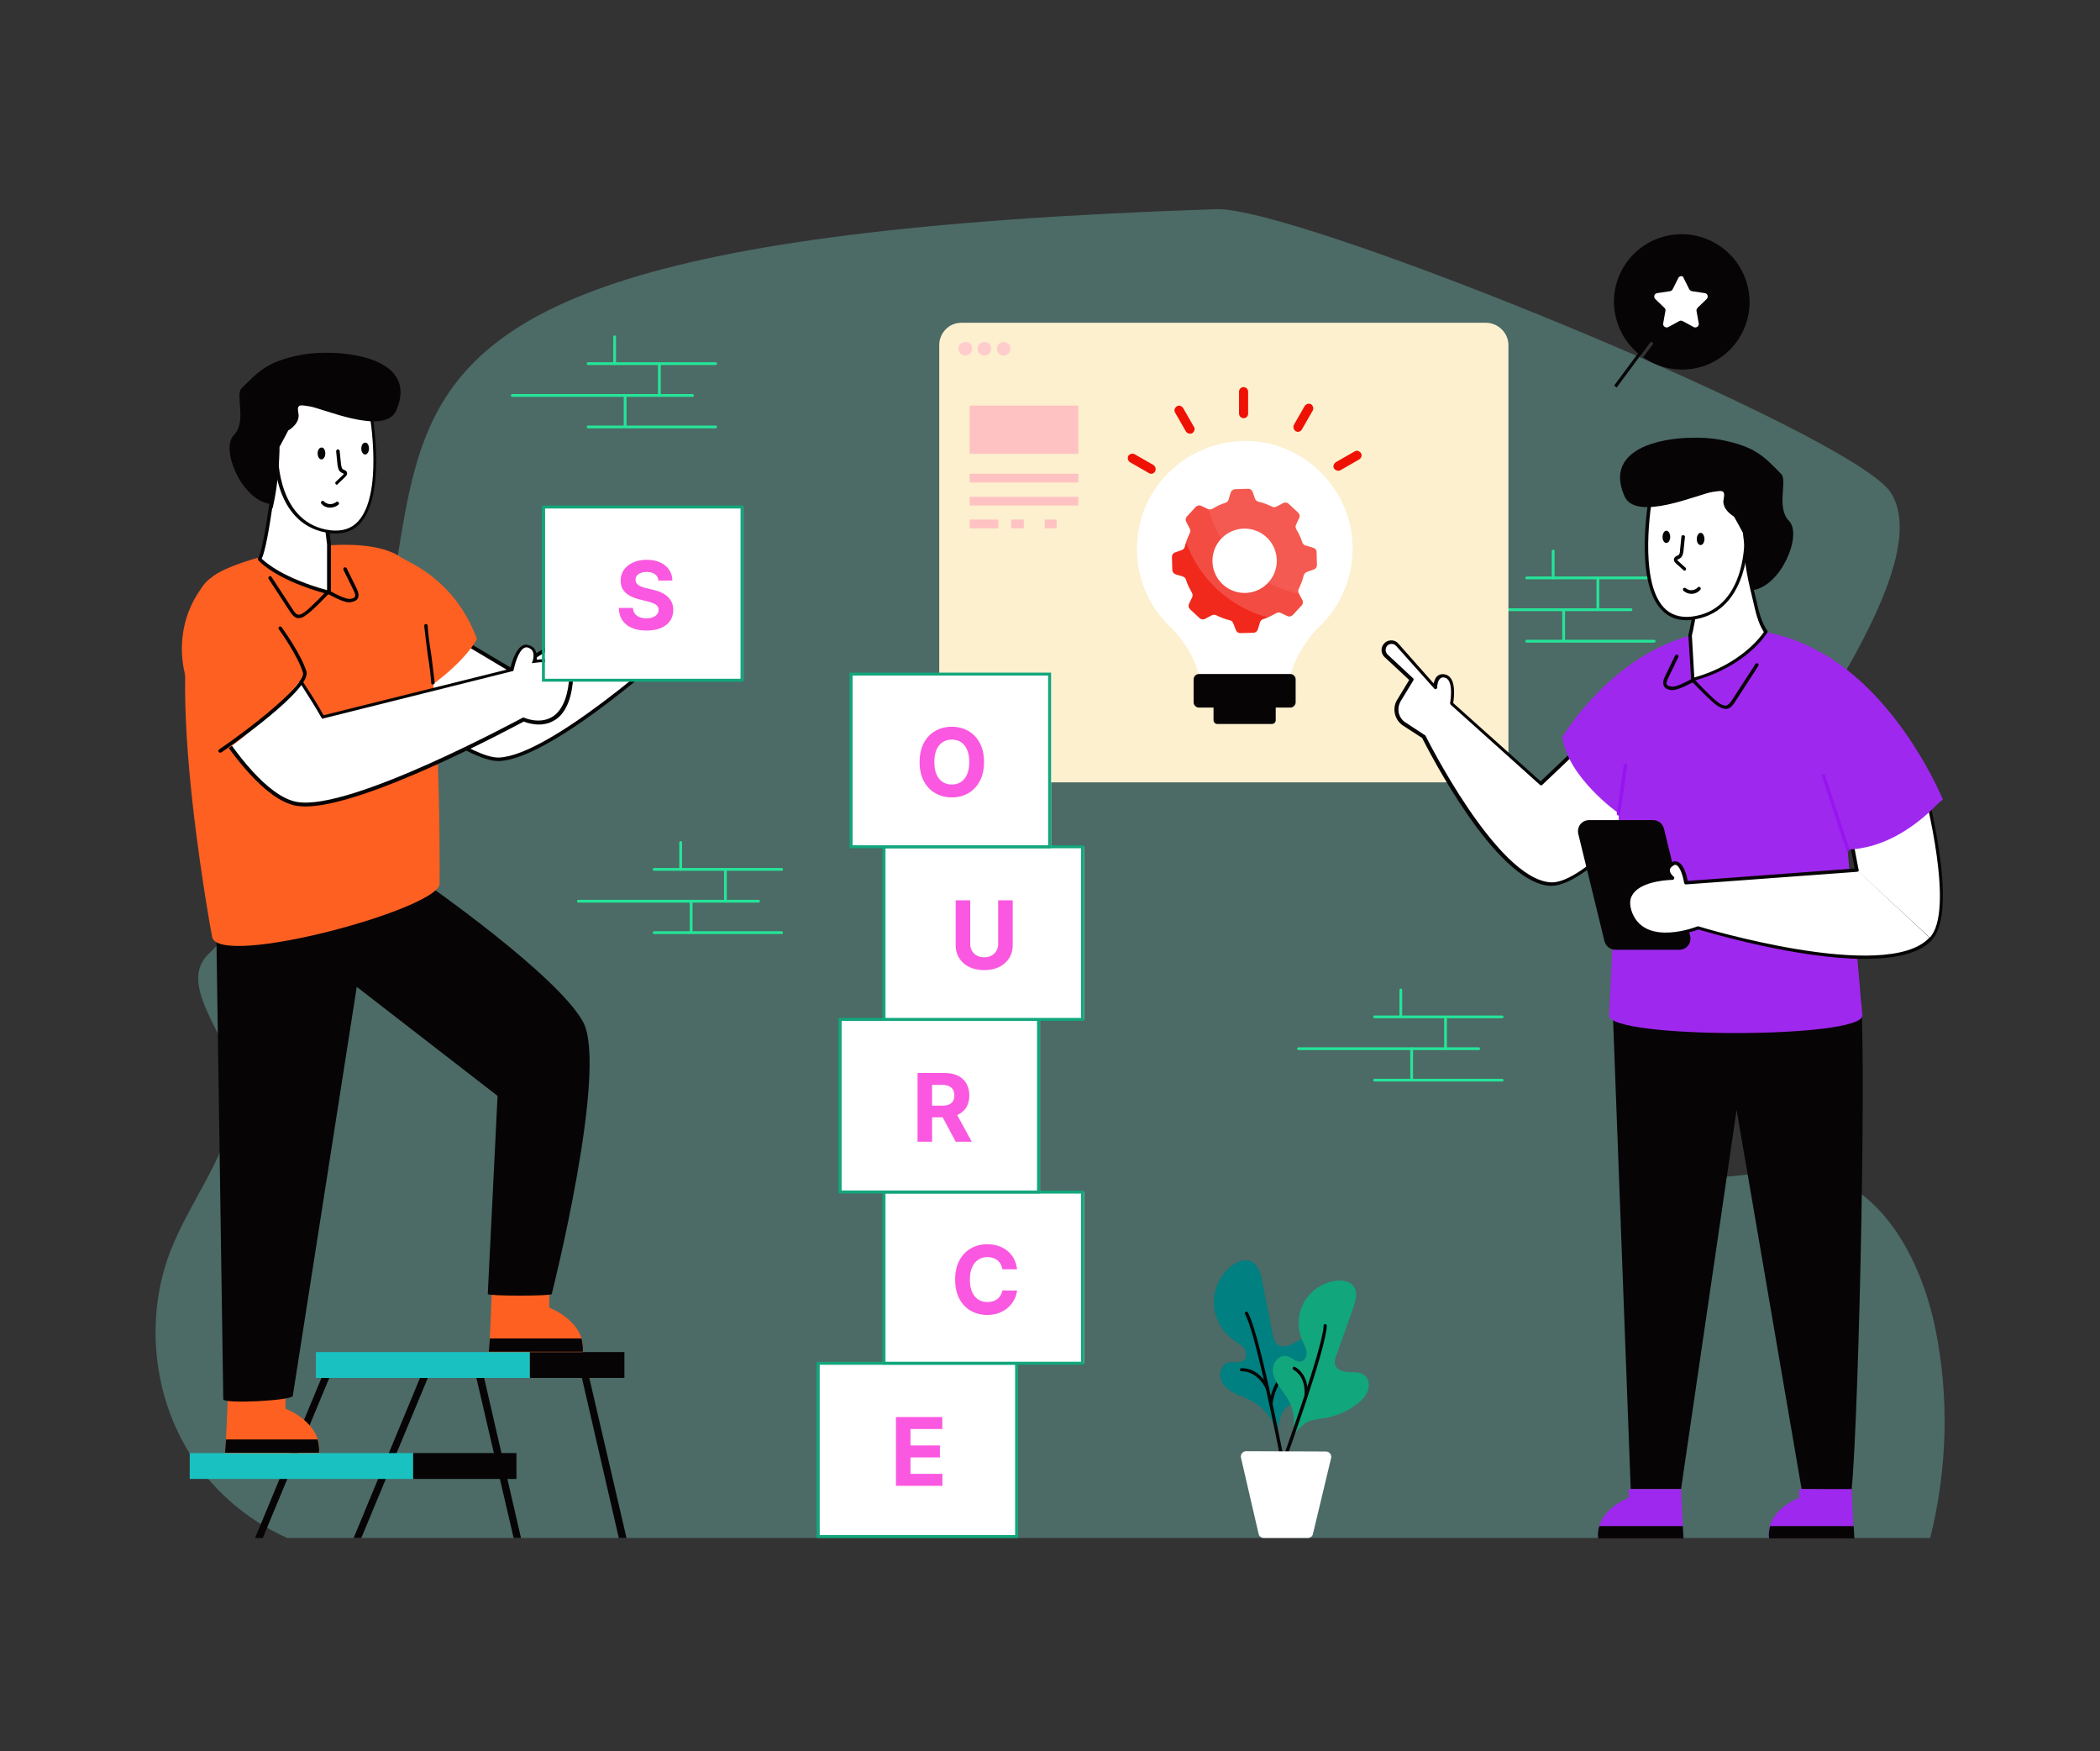 <svg width="601" height="501" fill="none" xmlns="http://www.w3.org/2000/svg"><rect width="100%" height="100%" fill="#333333" stroke="none"/><path opacity=".3" d="M82.2 440.05h470.2c4.9-19.5 5.5-40.1 1.5-59.8-4-19.7-15.2-40.9-34.5-44.6-8.6-1.7-17.4.5-26.2 1.1-8.8.6-18.5-.7-24.3-7.5-9.2-11-2.5-27.8 4.6-40.4l42.3-75.6c9.8-17.5 36-55.2 25.4-72.2-10.5-16.9-169.5-82-193.1-81.2-340.3 11.2-167.2 92.1-288.6 213.3-9.7 9.7 9.2 26.3 8.1 40-1.4 16.4-13 29.7-18.9 45-7 18.3-5.1 39.8 4.9 56.6 6.6 11.2 16.9 20.1 28.6 25.3Z" fill="#86E9DC"/><path d="M473.4 165.75h-36.5c-.2 0-.4-.2-.4-.4s.2-.4.4-.4h36.5c.2 0 .4.2.4.4s-.2.4-.4.4Zm0 18.1h-36.5c-.2 0-.4-.2-.4-.4s.2-.4.4-.4h36.5c.2 0 .4.2.4.4s-.2.4-.4.4Zm-6.6-9h-51.6c-.2 0-.4-.2-.4-.4s.2-.4.4-.4h51.6c.2 0 .4.2.4.4s-.2.4-.4.4Z" fill="#25E498"/><path d="M444.5 165.75c-.2 0-.4-.2-.4-.4v-7.7c0-.2.2-.4.4-.4s.4.2.4.4v7.7c-.1.3-.2.4-.4.4Zm12.8 9.1c-.2 0-.4-.2-.4-.4v-9c0-.2.2-.4.4-.4s.4.2.4.4v9c-.1.2-.2.4-.4.4Zm-9.8 8.7c-.2 0-.4-.2-.4-.4v-8.7c0-.2.2-.4.4-.4s.4.2.4.4v8.7c0 .2-.2.4-.4.4Z" fill="#25E498"/><path d="M431.7 98.75v118.8c0 .4-.1.8-.1 1.2-.6 2.9-3.2 5.1-6.2 5.1H275.1c-3.5 0-6.3-2.8-6.3-6.4V98.75c0-3.5 2.8-6.4 6.3-6.4h150.3c3.5.1 6.3 3 6.3 6.4Z" fill="#FCF0CF"/><path d="M278.2 99.75c0 1.1-.9 2-1.9 2-1.1 0-2-.9-2-2s.9-1.9 2-1.9c1.1-.1 1.9.8 1.9 1.9Zm11 0c0 1.1-.9 2-2 2s-1.9-.9-1.9-2 .9-1.9 1.9-1.9c1 0 2 .8 2 1.9Zm-5.5 0c0 1.1-.9 2-2 2s-1.9-.9-1.9-2 .9-1.9 1.9-1.9c1.1-.1 2 .8 2 1.9Z" fill="#FCC"/><path d="M195.5 182.45s-36.9 34.1-52.6 34.7c-8 .3-28.2-15.3-28.2-15.3l13.4-21 18.3 10.9 40.3-24.4 8.8 15.1Z" fill="#fff"/><path d="M142.6 217.75c-8.3 0-27.4-14.8-28.2-15.5l-.4-.3 13.9-21.8 18.5 11 40.5-24.5 9.2 15.9-.3.3c-1.5 1.4-37.2 34.2-52.9 34.9h-.3Zm-27.2-16c2.7 2.1 19.9 15 27.2 15h.2c14.6-.6 48.5-31.1 52-34.3l-8.3-14.3-40.1 24.3-18.1-10.8-12.9 20.1ZM75.2 440.05l19.2-46.2-1.9-.8-19.5 47h2.2Zm73.9 0-10.8-46.9-2.1.5 10.8 46.4h2.1Zm30.2 0-10.9-46.9-2 .5 10.7 46.4h2.2Zm-75.9 0 19.2-46.2-1.9-.8-19.5 47h2.2Z" fill="#060405"/><path d="M151.6 386.85h27.1v7.4h-27.1v-7.4Z" fill="#060405"/><path d="M90.4 386.85h61.2v7.4H90.4v-7.4Z" fill="#1AC1C1"/><path d="M118.2 415.75h29.6v7.4h-29.6v-7.4Z" fill="#060405"/><path d="M54.3 415.75h63.9v7.4H54.3v-7.4Z" fill="#1AC1C1"/><path d="M139.9 386.85h26.9c.9-8.8-9.6-12.7-9.6-12.7v-6h-16.4s-.7 18.7-.9 18.7Z" fill="#FE6021"/><path d="M166.4 382.95c.3 1.2.5 2.4.4 3.8h-26.9s.1-1.6.3-3.8h26.2Z" fill="#060405"/><path d="M64.4 415.75h26.9c.9-8.8-9.6-12.7-9.6-12.7v-6H65.3s-.7 18.7-.9 18.7Z" fill="#FE6021"/><path d="M90.9 411.85c.3 1.2.5 2.4.4 3.8H64.4s.1-1.6.3-3.8h26.2Zm76-119.4c-7.3-13.5-45.9-40.3-45.9-40.3l-2.8-4.9-56.3 18.6 2 134.5c0 1.4 19.9.4 19.9-1l18.3-117 40.3 31.2-2.8 56.7c0 .6 18.3.6 18.3 0 0 .1 16.2-64.2 9-77.8Z" fill="#060405"/><path d="M115 159.65c3.4 1.8 15.5 7 21.5 23.2-3.2 6-14.6 16.1-24 19l-7.7-27.1 10.2-15.1Z" fill="#FE6021"/><path d="M116.1 160.55c-10.9-10.4-49.2-1-55.4 4.6-17.4 10.2 0 102.9 0 102.9 1.8 9.2 66.2-8.3 65.1-15.4 0 .1 1-81.8-9.7-92.1Z" fill="#FE6021"/><path d="M123.9 195.85c-.3 0-.5-.2-.5-.5-.1-1.9-.5-5.1-1-8.1-.4-3.1-.8-6.3-1-8.2 0-.3.2-.5.5-.5s.5.2.5.5c.1 1.9.5 5.1 1 8.1.4 3.1.8 6.3 1 8.2 0 .3-.2.5-.5.5Z" fill="#060405"/><path d="M74.3 159.95s4.8 5.6 19.8 9.6v-13.7s-.7-5.1-1.1-10.6c-.5-5.3-12.5-16.7-13.3-17.4-.8-.7-3.3 28.9-5.4 32.1Z" fill="#fff"/><path d="M94.1 170.05H94c-15-4-19.9-9.5-20.1-9.8-.1-.2-.2-.4 0-.6 1.7-2.5 4.4-23.9 5.3-31.9 0-.2.2-.4.3-.4.2-.1.3 0 .5.1h.1c.1.1 13 12 13.5 17.7.5 5.4 1.1 10.5 1.1 10.6v13.8c0 .2-.1.3-.2.4-.2 0-.3.1-.4.1Zm-19.2-10.2c1.1 1.1 6.3 5.6 18.7 9v-13.1s-.7-5.1-1.1-10.5c-.4-4.4-9.7-13.8-12.5-16.4-.5 5-3.1 26.9-5.1 31Z" fill="#060405"/><path d="M79.1 130.25s-.4 20.2 15.6 21.9c18.4 1.9 11.3-35.2 11.3-35.2l-12-9.4-14.1 3.1-6.4 9.5 5.6 10.1Z" fill="#fff"/><path d="M96 152.65c-.5 0-.9 0-1.4-.1-15.6-1.7-16.1-20.4-16.1-22.2l-5.6-9.9c-.1-.2-.1-.4 0-.5l6.4-9.5c.1-.1.2-.2.3-.2l14.1-3.1c.1 0 .3 0 .4.1l12 9.4c.1.1.2.2.2.3.2 1 4.5 24.4-3.3 32.9-1.7 1.8-4.1 2.8-7 2.8Zm-22-32.4 5.5 9.8c0 .1.1.2.1.3 0 .2-.2 19.7 15.2 21.4 3.2.3 5.8-.5 7.7-2.6 7.1-7.7 3.5-29.6 3.1-31.8l-11.7-9.1-13.7 3-6.2 9Z" fill="#060405"/><path d="M66.9 124.55c-3.9 3.9 2.3 18.5 10.3 19.6l.8 1.3c2-8.2 2-17.6 2-17.6s2.5-4.6 2.5-4.7c.1 0 3.5-2 2.9-4.9-.6-2.9.8-2.3 3.1-2 3.7.5 21.6 8.6 24.9 1.2 7-16.1-17.7-17.8-27.3-15.9-9.6 1.9-12 4.6-17 9.6-1.8 1.8 1.6 9.6-2.2 13.4Zm38.7 3.8c0 .9-.5 1.7-1.1 1.7-.6 0-1.1-.8-1.1-1.7 0-1 .5-1.7 1.1-1.7.6-.1 1.1.7 1.1 1.7Z" fill="#060405"/><path d="M93.1 129.75c0 .9-.5 1.7-1.1 1.7-.6 0-1.1-.8-1.1-1.7 0-1 .5-1.7 1.1-1.7.6-.1 1.1.7 1.1 1.7Z" fill="#060405"/><path d="M96.1 138.55c-.2-.2-.2-.5 0-.7l2-1.9c.3-.3.3-.4.3-.4l-.8-.4c-.8-.5-.9-1.6-1-2.1l-.4-3.9c0-.3.2-.5.4-.6.3 0 .5.2.6.4l.4 3.9c.1.6.2 1.2.5 1.4.3.2 1 .3 1.2.9.2.7-.4 1.2-.6 1.4l-2 1.9c-.1.3-.4.3-.6.1Zm-1.7 6.7c-.9 0-1.8-.4-2.4-1.1-.2-.2-.2-.5 0-.7.2-.2.5-.2.7 0 .4.5 1.1.7 1.7.8.6 0 1.3-.2 1.8-.6.2-.2.5-.2.7.1.2.2.2.5-.1.7-.6.5-1.5.8-2.4.8Zm-8.8 31.6h-.5c-.9-.2-1.5-1-2-1.7l-6.2-9.5c-.2-.2-.1-.5.1-.7.2-.2.5-.1.7.1l6.2 9.5c.4.6.8 1.2 1.4 1.3.5.1 1.1-.2 1.7-.6 1.6-1 6.6-6.3 6.7-6.4.2-.2.5-.2.7 0 .2.2.2.5 0 .7-.2.2-5.2 5.5-6.9 6.5-.5.4-1.2.8-1.9.8Z" fill="#000"/><path d="M100 172.35c-2 0-5.7-2.2-6.1-2.4-.2-.1-.3-.4-.2-.7.1-.2.4-.3.7-.2 1.7 1 4.7 2.5 5.9 2.3.5-.1 1-.2 1.2-.5.3-.4.2-.9-.3-1.9l-2.9-5.9c-.1-.2 0-.5.2-.7.2-.1.5 0 .7.2l2.9 5.9c.4.9.8 2 .2 2.9-.4.6-1.1.8-1.8.9-.2.1-.3.1-.5.1Z" fill="#000"/><path d="M163.4 195.35c-1.9 15.8-13.5 10.5-13.5 10.5s-49.3 26.9-65 24.2c-7.3-1.3-15.9-11.2-22.3-21.1-4.2-6.6 18.1-22.9 18.9-21.5 2.9 5.4 7.9 12.4 10.9 17.9l54.1-13.5s1.5-7.5 4.6-6.8c3.1.7 1.9 4.3 1.9 4.3s11.3-2.1 10.4 6Z" fill="#fff"/><path d="M87.4 230.75c-.9 0-1.8-.1-2.6-.2-9-1.6-18.8-15.4-22.6-21.3-1-1.5-.8-3.5.6-6 3.8-7 16.5-16.4 18.5-16.4.4 0 .6.2.6.3 1.5 2.7 3.5 5.9 5.5 9 1.9 2.9 3.8 5.9 5.2 8.5l53.4-13.3c.3-1.2 1.3-5.2 3.3-6.5.6-.4 1.2-.5 1.8-.3 1 .2 1.7.7 2.1 1.5.5.9.5 2 .4 2.7 1.8-.2 6.3-.5 8.8 1.8 1.3 1.2 1.8 2.8 1.5 5-.6 5.4-2.5 9.1-5.5 10.7-3.5 2-7.5.6-8.5.2-3.8 2-45.3 24.3-62.5 24.3Zm-6.2-43c-1.9.5-13.7 8.8-17.5 15.8-1.2 2.1-1.4 3.8-.6 5 3.7 5.8 13.3 19.4 21.9 20.9 15.3 2.7 64.1-23.9 64.6-24.1l.2-.1.2.1s4.2 1.9 7.8-.1c2.7-1.5 4.4-4.9 5-10 .2-1.8-.2-3.2-1.2-4.1-2.7-2.5-8.6-1.5-8.6-1.5l-.8.1.3-.8s.5-1.6-.1-2.7c-.3-.5-.8-.8-1.4-1-.4-.1-.7 0-1.1.2-1.6 1-2.6 4.8-2.9 6.2l-.1.3-.3.1-54.4 13.6-.2-.3c-1.5-2.7-3.5-5.8-5.4-8.8-2-2.9-4-6.1-5.4-8.8Z" fill="#060405"/><path d="M86.8 192.55c1.7 1.8-22 24.1-23.7 22.3-4.4-6.8-7.9-14.9-9.4-19.3-5.1-15.2 2.7-28.2 8.5-31.4 6.7-3.7 17.7 15.6 24.6 28.4Z" fill="#FE6021"/><path d="M63 215.35c-.2 0-.3-.1-.4-.2-.2-.2-.1-.5.1-.7 9.8-6.7 24.9-18.7 24-22-1.4-4.8-6.8-12.3-6.9-12.4-.2-.2-.1-.5.1-.7.2-.2.5-.1.7.1.2.3 5.6 7.7 7.1 12.7 1.5 5.1-21.7 21.3-24.3 23.1-.2.1-.3.1-.4.1Z" fill="#000"/><path d="M515.6 426.05 497 317.55l-15.9 108.5h-14.4l-5.4-143.5h70.8c2.4 5.3 0 122-2.2 143.8l-14.3-.3Z" fill="#060405"/><path d="M552.6 268.55c8-8.6-2.5-46-2.5-46l-20.6 16.5 1.9 9.9" fill="#fff"/><path d="M552.6 269.05c-.1 0-.2 0-.3-.1-.2-.2-.2-.5 0-.7 7.1-7.6-1-39.6-2.4-44.8l-19.8 15.8 1.8 9.6c.1.3-.1.5-.4.6-.3.1-.5-.1-.6-.4l-1.9-9.9c0-.2 0-.4.2-.5l20.5-16.5c.1-.1.3-.1.5-.1.2.1.3.2.3.3.4 1.5 10.5 37.9 2.4 46.5-.1.2-.2.2-.3.2Z" fill="#060405"/><path d="m402 207.15 5.5 3.6s20.3 41 36.1 42.1c10.6.8 32.9-27.1 32.9-27.1l-17.1-19.1-18.3 17.5-25.6-23s1.3-6.7-1.6-7.8c-3-1.1-3.1 3.1-3.1 3.1l-10.9-12.2c-1-1.1-2.8-1-3.6.3-.6.9-.4 2.1.4 2.9l7.3 6.8-3.6 5.9c-1.4 2.5-.7 5.5 1.6 7Z" fill="#fff"/><path d="M444 253.45h-.5c-15.7-1.1-35-39.4-36.5-42.3l-5.4-3.5c-2.5-1.6-3.3-5-1.7-7.5l3.4-5.6-7-6.5c-1-.9-1.2-2.4-.5-3.5 1-1.6 3.2-1.8 4.4-.4l10.1 11.4c.2-.8.5-1.8 1.3-2.3.6-.4 1.4-.5 2.3-.2 3 1.1 2.2 6.7 2 8.1l25 22.4 18-17.1c.1-.1.2-.2.4-.1.1 0 .3.1.4.2l17.1 19.1c.2.2.2.5 0 .6-.8 1-21.9 27.2-32.8 27.2Zm-41.7-46.7 5.5 3.6c.1 0 .1.1.2.2.2.4 20.3 40.8 35.7 41.9 9.7.7 29.7-23.5 32.2-26.6l-16.5-18.4-18 17.1c-.2.2-.5.2-.7 0l-25.5-22.9c-.1-.1-.2-.3-.2-.5.3-1.7.8-6.4-1.3-7.2-.6-.2-1-.2-1.4.1-.8.5-1 2.1-1 2.6 0 .2-.1.4-.3.5-.2.1-.4 0-.5-.1l-10.9-12.2c-.8-.9-2.2-.8-2.8.2-.4.7-.3 1.6.3 2.2l7.3 6.8c.2.2.2.4.1.6l-3.6 5.9c-1.3 2.2-.7 4.9 1.4 6.2Z" fill="#060405"/><path d="M531.1 241.15c-.8.1-1.7.2-2.5.2l4.4 49.2c0 6.7-72.5 6.7-72.5 0l2.8-57.7v-.1s-14.6-10.2-16.2-21.9c3.9-6.1 16.3-23.1 35.9-28.8 3.8-1.1 7.9-1.8 12.2-2 5.3-.2 10.4.6 15.1 2 3.8 1.1 7.4 2.7 10.7 4.6 22.7 12.6 34.1 41.1 34.1 41.1s.2-.8-2 1.5c-4.1 4.1-11.5 10.2-20.6 11.7-.5.1-.9.1-1.4.2Z" fill="#9F28EE"/><path d="M520.9 186.55c23.4 13 35.2 42.4 35.2 42.4s.2-.7-2.1 1.6c-4.2 4.3-11.9 10.5-21.2 12.1-.4.1-.8.1-1.3.2-.8.1-1.7.2-2.6.2" fill="#9F28EE"/><path d="M528.9 243.55c-.2 0-.4-.1-.5-.3l-7-21.2c-.1-.3.1-.5.3-.6.3-.1.5.1.6.3l7 21.2c.1.3-.1.5-.3.6h-.1Zm-65.7-10.2c-.3 0-.5-.3-.5-.6l2-13.8c0-.3.3-.5.6-.4.3 0 .5.3.4.6l-2 13.8c0 .2-.2.4-.5.4Z" fill="#9715EF"/><path d="M505.5 180.85s-5.8 9.6-21 13.7l-.8-12.7s1.5-6.4 1.9-11.9c.5-5.3 12.6-16.9 13.4-17.6.8-.7.4 8.2 2.4 16.4 1.2 4.4 1.9 8.9 4.1 12.1Z" fill="#fff"/><path d="M484.5 195.05c-.1 0-.2 0-.3-.1-.1-.1-.2-.2-.2-.4l-.8-12.7v-.1c0-.1 1.5-6.4 1.9-11.8.5-5.8 13.5-17.8 13.6-17.9.1-.1.1-.1.2-.1h.3c.2.1.3.2.3.4 0 .1.4 8.2 2.4 16.3.2.8.4 1.7.6 2.5.8 3.5 1.5 6.8 3.3 9.3.1.2.1.4 0 .5-.2.4-6 9.8-21.3 13.9.1.2 0 .2 0 .2Zm-.3-13.2.7 12c13-3.7 18.9-11.5 19.9-13-1.7-2.6-2.4-5.9-3.2-9.4-.2-.8-.4-1.7-.6-2.5-1.6-6.5-2.2-13-2.3-15.5-2.8 2.7-12.2 12.1-12.6 16.6-.4 5.1-1.7 11.1-1.9 11.8Z" fill="#060405"/><path d="M499.7 154.75s.4 20.4-15.8 22.1c-18.6 2-11.4-35.6-11.4-35.6l12.1-9.5 14.3 3.2 6.5 9.6-5.7 10.2Z" fill="#fff"/><path d="M482.6 177.45c-2.9 0-5.3-1-7.2-3.1-7.9-8.6-3.5-32.2-3.3-33.2 0-.1.1-.2.2-.3l12.1-9.5c.1-.1.3-.1.4-.1l14.3 3.2c.1 0 .2.1.3.2l6.5 9.6c.1.2.1.4 0 .5l-5.7 10.1c0 1.8-.5 20.8-16.2 22.5-.5.1-.9.1-1.4.1Zm-9.6-35.9c-.4 2.2-4.1 24.3 3.1 32.2 1.9 2.1 4.6 3 7.8 2.7 15.6-1.7 15.3-21.4 15.3-21.6 0-.1 0-.2.1-.3l5.6-9.9-6.2-9.2-13.9-3.1-11.8 9.2Z" fill="#060405"/><path d="M512 149.05c3.9 4-2.3 18.7-10.4 19.8-2-8.2-2.8-16.4-2.8-16.4s-2.5-4.7-2.6-4.7c-.1 0-3.6-2.1-2.9-5 .6-2.9-.8-2.3-3.2-2-3.7.5-21.9 8.7-25.2 1.2-7.1-16.3 17.9-18 27.6-16.1 9.7 1.9 12.2 4.6 17.2 9.7 2 1.8-1.5 9.6 2.3 13.5Z" fill="#060405"/><path d="M475.8 153.65c0 1 .5 1.7 1.1 1.7.6 0 1.1-.8 1.1-1.7 0-1-.5-1.8-1.1-1.8-.6 0-1.1.8-1.1 1.8Zm9.8.6c0 1 .5 1.7 1.1 1.7.6 0 1.1-.8 1.1-1.7 0-1-.5-1.8-1.1-1.8-.6 0-1.1.8-1.1 1.8Zm-3.8 8.9-2.1-1.9c-.2-.2-.8-.7-.6-1.4.2-.7.9-.8 1.2-1 .4-.2.5-.8.5-1.4l.4-3.9c0-.3.3-.5.6-.4.3 0 .5.3.4.6l-.4 3.9c-.1.6-.2 1.6-1 2.1-.1.1-.8.4-.8.4s0 .1.3.4l2.1 1.9c.2.2.2.5 0 .7-.1.2-.4.2-.6 0Zm0 5.9c-.2-.2-.2-.5-.1-.7.2-.2.5-.2.7-.1 1 .9 2.6.8 3.5-.2.2-.2.5-.2.7 0 .2.2.2.5 0 .7-1.3 1.5-3.4 1.5-4.8.3Zm9.9 33c-1.9-1.1-7.3-6.9-7.6-7.1-.2-.2-.2-.5 0-.7.2-.2.5-.2.7 0 .1.1 5.5 5.9 7.3 7 1.7 1 2.3.9 3.5-.8l6.8-10.5c.2-.2.5-.3.7-.1.2.1.3.5.1.7l-6.8 10.5c-1.3 2-2.5 2.3-4.7 1Z" fill="#060405"/><path d="M478.6 197.45c-2 0-3.4-1.3-2.1-3.9l2.9-6c.1-.2.4-.4.7-.2.2.1.4.4.2.7l-2.9 6c-.9 1.8-.4 2.2 1 2.4 1.2.2 4.2-1.3 5.9-2.3.2-.1.5-.1.7.2.1.2.1.5-.2.7-.5.2-4.2 2.4-6.2 2.4Z" fill="#060405"/><path d="M514.9 428.55v-2.5h15c.2 4.9.6 14 .7 14h-24.4c-.8-8 8.7-11.5 8.7-11.5Z" fill="#9F28EE"/><path d="M506.6 436.65c-.3 1.1-.5 2.2-.3 3.5h24.4s-.1-1.4-.2-3.5h-23.9Z" fill="#060405"/><path d="M466.1 428.55v-2.5h15c.2 4.9.6 14 .7 14h-24.4c-.8-8 8.7-11.5 8.7-11.5Z" fill="#9F28EE"/><path d="M457.7 436.65c-.3 1.1-.5 2.2-.3 3.5h24.4s-.1-1.4-.2-3.5h-23.9Zm4.6-164.9h18.3c2.1 0 3.6-1.9 3.1-4l-7.5-30.7c-.4-1.4-1.6-2.4-3.1-2.4h-18.3c-2.1 0-3.6 1.9-3.1 4l7.5 30.7c.4 1.4 1.7 2.4 3.1 2.4Z" fill="#060405"/><path d="m531.4 248.85-48.9 3.6s-1.1-7-3.9-5.3c-2.8 1.7 0 4 0 4s-16 .1-11.8 10.2c4.2 10.1 19.2 4 19.2 4s54 16.6 66.5 3.2" fill="#fff"/><path d="M533.6 274.35c-19.3 0-44.8-7.6-47.5-8.4-1.7.6-15.6 5.5-19.7-4.3-1-2.5-1-4.7.2-6.4 2.3-3.5 8.5-4.3 11-4.5-.4-.5-.7-1.2-.7-2 .1-.8.6-1.5 1.5-2 .8-.5 1.5-.3 1.9-.1 1.7.8 2.5 4.1 2.7 5.4l48.4-3.6c.3 0 .5.2.5.5s-.2.5-.5.5l-48.9 3.6c-.3 0-.5-.2-.5-.4-.3-1.7-1.1-4.6-2.2-5.1-.2-.1-.5-.2-.9.1-.6.4-1 .8-1 1.2-.1.8.7 1.7 1.1 2 .2.1.2.4.1.6-.1.2-.3.3-.5.3-.1 0-8.7.1-11.3 4.1-1 1.4-1 3.3-.1 5.5 4 9.5 18.4 3.8 18.6 3.7h.3c.5.2 53.8 16.3 66 3.3.2-.2.5-.2.7 0 .2.2.2.5 0 .7-3.6 3.9-10.8 5.3-19.2 5.3Z" fill="#060405"/><path d="M384.1 170.25c-1.1 2.4-2.6 4.6-4.2 6.6-.6.7-1.3 1.5-2 2.1-1.5 1.5-2.9 3.1-4 4.7-2 2.9-3.6 5.9-4.5 9.3h-26.3c-1.4-5.1-4.2-9.7-8.2-13.6-5.9-5.6-9.5-13.5-9.5-22.3 0-7.9 2.9-15.1 7.8-20.5 1.9-2.1 4.1-4 6.5-5.5 1.8-1.2 3.8-2.1 5.8-2.9 4-1.5 8.5-2.2 13.1-1.9 15.5 1.1 27.8 13.9 28.5 29.4.2 5.2-.9 10.2-3 14.6Z" fill="#fff"/><path d="m376.8 157.95.1 3.7c0 .6-.3 1.1-.9 1.3l-2 .7c-.4.2-.7.5-.9 1-.3 1.3-.8 2.6-1.4 3.8-.2.4-.2.9 0 1.3l1 1.9c.3.5.2 1.2-.2 1.6l-2.5 2.7c-.4.4-1 .6-1.6.3l-1.9-.9c-.4-.2-.9-.1-1.3.1-1.2.7-2.4 1.3-3.7 1.7-.4.1-.8.5-.9.9l-.6 2c-.2.6-.7 1-1.3 1l-3.7.1c-.6 0-1.1-.3-1.3-.9l-.8-2c-.2-.4-.5-.7-1-.8-1.3-.3-2.6-.8-3.8-1.4-.4-.2-.9-.2-1.3 0l-1.9 1c-.5.3-1.2.2-1.6-.2l-2.7-2.5c-.4-.4-.6-1-.3-1.6l.9-1.9c.2-.4.1-.9-.1-1.3-.7-1.2-1.3-2.4-1.7-3.7-.1-.4-.5-.8-.9-.9l-2-.6c-.6-.2-1-.7-1-1.3l-.1-3.7c0-.6.3-1.1.9-1.3l2-.7c.4-.2.7-.5.8-1 .3-1.3.8-2.6 1.4-3.8.2-.4.2-.9 0-1.3l-1-1.9c-.3-.5-.2-1.2.2-1.6l2.5-2.7c.4-.4 1-.6 1.6-.3l1.9.9c.4.2.9.1 1.3-.1 1.2-.7 2.4-1.3 3.7-1.7.4-.1.8-.5.9-.9l.6-2c.2-.6.7-.9 1.3-1l3.7-.1c.6 0 1.1.3 1.3.9l.7 2c.2.4.5.7 1 .8 1.3.3 2.6.8 3.8 1.4.4.2.9.2 1.3 0l1.9-1c.5-.3 1.2-.2 1.6.2l2.7 2.5c.4.4.6 1 .3 1.6l-.9 1.9c-.2.4-.1.9.1 1.3.7 1.2 1.3 2.4 1.7 3.7.1.4.5.8.9.9l2 .6c.8.2 1.2.7 1.2 1.3Z" fill="#EF1103"/><path d="M356.2 169.65a9.2 9.2 0 1 0 0-18.4 9.2 9.2 0 0 0 0 18.4Z" fill="#fff"/><path d="M370.8 194.35v6.6c0 .8-.7 1.5-1.5 1.5h-26.2c-.8 0-1.5-.7-1.5-1.5v-6.6c0-.8.7-1.5 1.5-1.5h26.2c.8 0 1.5.7 1.5 1.5Zm-5.7 8.1v3.6c0 .6-.5 1.1-1.1 1.1h-15.6c-.6 0-1.1-.5-1.1-1.1v-3.6h17.8Z" fill="#060405"/><path d="M355.9 119.65c-.7 0-1.3-.6-1.3-1.3v-6.3c0-.7.6-1.3 1.3-1.3.7 0 1.3.6 1.3 1.3v6.3c0 .7-.5 1.3-1.3 1.3Zm-16.5 3.8-3.1-5.4c-.4-.6-.1-1.4.5-1.8.6-.4 1.4-.1 1.8.5l3.1 5.4c.4.6.1 1.4-.5 1.8-.6.3-1.4.1-1.8-.5Zm-10.6 11.9-5.4-3.1c-.6-.4-.8-1.2-.5-1.8.4-.6 1.2-.8 1.8-.5l5.4 3.1c.6.4.8 1.2.5 1.8-.4.7-1.2.9-1.8.5Zm53-1.3c-.4-.6-.1-1.4.5-1.8l5.4-3.1c.6-.4 1.4-.1 1.8.5.4.6.1 1.4-.5 1.8l-5.4 3.1c-.6.3-1.4.1-1.8-.5Zm-11-10.7c-.6-.4-.8-1.2-.5-1.8l3.1-5.4c.4-.6 1.2-.8 1.8-.5.6.4.8 1.2.5 1.8l-3.1 5.4c-.4.7-1.2.9-1.8.5Z" fill="#EF1103"/><path opacity=".1" d="M384.1 170.25c-1.1 2.4-2.6 4.6-4.2 6.6-.6.7-1.3 1.5-2 2.1-1.5 1.5-2.9 3.1-4 4.7-2.9.8-6.1 1.3-9.3 1.3-19 0-34.4-15.4-34.4-34.4 0-5 1.1-9.7 3-14 1.9-2.1 4.1-4 6.5-5.5 1.8-1.2 3.8-2.1 5.8-2.9 4-1.5 8.5-2.2 13.1-1.9 15.5 1.1 27.8 13.9 28.5 29.4.2 5.2-.9 10.2-3 14.6Z" fill="#fff"/><path opacity=".1" d="M384.1 170.25c-1.1 2.4-2.6 4.6-4.2 6.6-2.6.7-5.3 1-8.1 1-19 0-34.4-15.4-34.4-34.4 0-4.4.8-8.5 2.3-12.4 1.8-1.2 3.8-2.1 5.8-2.9 4-1.5 8.5-2.2 13.1-1.9 15.5 1.1 27.8 13.9 28.5 29.4.2 5.2-.9 10.2-3 14.6Z" fill="#fff"/><path opacity=".08" d="M384.1 170.25c-1.1 2.4-2.6 4.6-4.2 6.6-2.6.7-5.3 1-8.1 1-19 0-34.4-15.4-34.4-34.4 0-4.4.8-8.5 2.3-12.4 1.8-1.2 3.8-2.1 5.8-2.9 4-1.5 8.5-2.2 13.1-1.9 15.5 1.1 27.8 13.9 28.5 29.4.2 5.2-.9 10.2-3 14.6Z" fill="#fff"/><path opacity=".08" d="M384.1 170.25c-1.7.3-3.4.4-5.2.4-19 0-34.4-15.4-34.4-34.4 0-2.8.3-5.5 1-8.1 4-1.5 8.5-2.2 13.1-1.9 15.5 1.1 27.8 13.9 28.5 29.4.2 5.2-.9 10.2-3 14.6Z" fill="#fff"/><path d="M277.5 116.05h31.1v13.8h-31.1v-13.8Zm0 19.5h31.1v2.5h-31.1v-2.5Zm0 6.6h31.1v2.5h-31.1v-2.5Zm0 6.5h8.2v2.5h-8.2v-2.5Zm11.9 0h3.6v2.5h-3.6v-2.5Zm9.6 0h3.4v2.5H299v-2.5Z" fill="#FFC2C2"/><path d="M372.059 403.33c.18-.27 4.23-5.67 9.9-5.67.27 0 .45.18.45.45s-.18.45-.45.45c-5.31 0-9.18 5.22-9.18 5.31-.36.45-1.08-.09-.72-.54Z" fill="#060405"/><path d="M367.828 403.06c1.08-1.17 2.43-2.16 3.69-3.24 2.7-2.34 4.77-5.4 6.03-8.73.63-1.62.99-3.33.63-4.95s-1.62-3.24-3.33-3.42c-1.62-.27-3.15.81-4.68 1.62-1.44.81-3.42 1.35-4.68.27-.81-.72-1.08-1.8-1.26-2.88-.99-5.04-1.98-9.99-2.97-15.03-.45-2.34-1.17-5.04-3.42-5.85-1.8-.72-3.87.18-5.4 1.35-3.24 2.52-5.13 6.57-5.04 10.71.09 4.05 2.25 8.1 5.58 10.44.99.72 2.16 1.35 2.97 2.34.81.99.99 2.61.09 3.42-1.17 1.08-2.97.36-4.5.72-1.89.54-2.7 2.88-2.16 4.77.54 1.89 2.25 3.15 3.96 4.05 1.71.9 3.6 1.44 5.31 2.43 3.51 1.98 6.03 5.67 6.93 9.54 0 0 .18-5.4 2.25-7.56Z" fill="teal"/><path d="M367.288 419.62c-.18 0-.36-.18-.45-.36-.09-.36-7.2-37.44-10.53-43.29a.474.474 0 0 1 .18-.63c.18-.09.45-.09.63.18 3.42 6.03 10.35 42.03 10.62 43.56 0 .27-.18.54-.45.54Z" fill="#060405"/><path d="M363.241 401.89c0-.27.72-7.56 6.03-10.71.18-.09.45-.09.63.18.09.18.09.45-.18.63-4.86 2.88-5.58 9.9-5.58 9.99 0 .63-.9.54-.9-.09Zm-.9-4.32c0-.09-2.16-5.22-7.02-5.22-.27 0-.45-.18-.45-.45s.18-.45.45-.45c5.49 0 7.74 5.58 7.92 5.76.09.63-.72.9-.9.36Z" fill="#060405"/><path d="M375.118 406.48c1.44-.45 2.97-.54 4.5-.81 3.24-.63 6.39-2.07 9-4.14 1.26-.99 2.34-2.16 2.88-3.69.54-1.53.27-3.33-.99-4.32-1.17-.99-2.88-.9-4.5-.9-1.53-.09-3.33-.54-3.87-2.07-.36-.9 0-1.98.36-2.88 1.62-4.5 3.15-8.91 4.77-13.41.72-2.07 1.44-4.59.09-6.3-1.08-1.44-3.15-1.71-4.95-1.53-3.78.45-7.29 2.79-9.18 6.12-1.89 3.33-2.07 7.47-.54 10.98.45 1.08 1.08 2.07 1.26 3.24.09 1.17-.45 2.52-1.62 2.79-1.44.27-2.52-1.17-3.96-1.53-1.71-.45-3.51.99-3.96 2.79-.9 3.69 2.7 6.84 4.23 9.54 1.89 3.24 2.07 7.38 1.08 10.89 0 .09 2.7-4.05 5.4-4.77Z" fill="#12A67C"/><path d="M366.839 419.44c-.27-.09-.36-.36-.27-.54.09-.36 12.06-33.3 12.24-39.6 0-.27.18-.45.45-.45s.45.18.45.45c-.09 6.48-11.79 38.52-12.24 39.87-.18.27-.45.36-.63.27Z" fill="#060405"/><path d="M373.768 399.91c-.27 0-.45-.27-.45-.54 0-.09.72-5.22-3.15-7.47-.18-.09-.27-.36-.18-.63.09-.18.36-.27.63-.18 4.41 2.61 3.6 8.19 3.51 8.37 0 .36-.18.45-.36.45Z" fill="#060405"/><path d="M374.221 440.05h-12.51c-.72 0-1.44-.54-1.53-1.26l-5.04-21.78c-.18-.9.54-1.8 1.53-1.8l22.77.09c.99 0 1.71.9 1.53 1.8l-5.22 21.78c-.09.63-.72 1.17-1.53 1.17Z" fill="#fff"/><path d="M429.9 291.35h-36.5c-.2 0-.4-.2-.4-.4s.2-.4.4-.4h36.5c.2 0 .4.2.4.4s-.2.4-.4.4Zm0 18.1h-36.5c-.2 0-.4-.2-.4-.4s.2-.4.4-.4h36.5c.2 0 .4.2.4.4s-.2.4-.4.4Zm-6.7-9h-51.6c-.2 0-.4-.2-.4-.4s.2-.4.4-.4h51.6c.2 0 .4.2.4.4s-.2.4-.4.4Z" fill="#25E498"/><path d="M400.9 291.35c-.2 0-.4-.2-.4-.4v-7.7c0-.2.2-.4.4-.4s.4.2.4.4v7.7c0 .3-.2.4-.4.4Zm12.8 9.1c-.2 0-.4-.2-.4-.4v-9c0-.2.2-.4.4-.4s.4.2.4.4v9c0 .2-.2.4-.4.4Zm-9.7 8.7c-.2 0-.4-.2-.4-.4v-8.7c0-.2.2-.4.4-.4s.4.2.4.4v8.7c-.1.3-.2.4-.4.4Zm-180.3-60h-36.5c-.2 0-.4-.2-.4-.4s.2-.4.4-.4h36.5c.2 0 .4.2.4.4s-.1.4-.4.4Zm0 18.1h-36.5c-.2 0-.4-.2-.4-.4s.2-.4.4-.4h36.5c.2 0 .4.2.4.4s-.1.4-.4.4Zm-6.6-9h-51.6c-.2 0-.4-.2-.4-.4s.2-.4.4-.4h51.6c.2 0 .4.2.4.4s-.2.4-.4.4Z" fill="#25E498"/><path d="M194.8 249.15c-.2 0-.4-.2-.4-.4v-7.7c0-.2.2-.4.4-.4s.4.2.4.4v7.7c-.1.3-.2.4-.4.4Zm12.8 9.1c-.2 0-.4-.2-.4-.4v-9c0-.2.2-.4.4-.4s.4.2.4.4v9c0 .2-.2.4-.4.4Zm-9.8 8.7c-.2 0-.4-.2-.4-.4v-8.7c0-.2.2-.4.4-.4s.4.2.4.4v8.7c0 .3-.2.4-.4.4Zm7-162.5h-36.5c-.2 0-.4-.2-.4-.4s.2-.4.4-.4h36.5c.2 0 .4.2.4.4s-.1.4-.4.4Zm0 18.1h-36.5c-.2 0-.4-.2-.4-.4s.2-.4.4-.4h36.5c.2 0 .4.2.4.4s-.1.4-.4.4Zm-6.6-9h-51.6c-.2 0-.4-.2-.4-.4s.2-.4.4-.4h51.6c.2 0 .4.2.4.4s-.2.4-.4.4Z" fill="#25E498"/><path d="M175.9 104.45c-.2 0-.4-.2-.4-.4v-7.7c0-.2.2-.4.4-.4s.4.2.4.4v7.7c-.1.3-.2.4-.4.4Zm12.8 9.1c-.2 0-.4-.2-.4-.4v-9c0-.2.2-.4.4-.4s.4.2.4.4v9c0 .2-.2.4-.4.4Zm-9.8 8.7c-.2 0-.4-.2-.4-.4v-8.7c0-.2.2-.4.4-.4s.4.2.4.4v8.7c0 .3-.2.4-.4.4Z" fill="#25E498"/><path d="M475.363 67.936c-10.17 3.24-15.84 14.13-12.51 24.3 1.26 3.87 3.6 7.11 6.66 9.45l2.97-3.96.72.54-2.97 3.96c4.77 3.33 11.07 4.5 17.01 2.61 10.17-3.24 15.84-14.13 12.51-24.39-3.33-10.17-14.22-15.75-24.39-12.51Z" fill="#060405"/><path d="m461.953 110.326.72.54 10.08-13.59-.72-.54-10.08 13.59Z" fill="#060405"/><path d="m480.313 79.546-1.62 3.24c-.18.27-.45.54-.81.54l-3.6.54c-.81.09-1.17 1.17-.54 1.71l2.61 2.52c.27.27.36.54.27.9l-.63 3.51c-.18.81.72 1.44 1.44 1.08l3.15-1.71c.27-.18.63-.18.99 0l3.15 1.71c.72.36 1.62-.27 1.44-1.08l-.63-3.51c-.09-.36.09-.63.27-.9l2.61-2.52c.63-.63.27-1.62-.54-1.71l-3.6-.54c-.36-.09-.63-.27-.81-.54l-1.62-3.24c-.09-.72-1.17-.72-1.53 0ZM234.528 390.068h56.831v49.559h-56.831v-49.559Z" fill="#fff"/><path d="M256.41 425.122V405.44h13.263v3.431h-9.101v4.69h8.418v3.431h-8.418v4.699h9.139v3.431H256.41Z" fill="#FA58E0"/><path d="M291.359 440.05h-57.677v-50.404h57.677v50.404Zm-56.832-.846h55.986v-48.713h-55.986v48.713Z" fill="#12A67C"/><path d="M253.401 341.081h56.832v48.956h-56.832v-48.956Z" fill="#fff"/><path d="M291.069 363.161h-4.209a4.124 4.124 0 0 0-.471-1.451 3.684 3.684 0 0 0-.913-1.095 4.002 4.002 0 0 0-1.288-.692 4.896 4.896 0 0 0-1.566-.241c-1.019 0-1.906.253-2.662.76-.756.499-1.343 1.23-1.759 2.191-.416.954-.625 2.114-.625 3.479 0 1.403.209 2.582.625 3.536.423.955 1.012 1.676 1.768 2.163.756.487 1.631.73 2.624.73.557 0 1.073-.074 1.547-.221a4.045 4.045 0 0 0 1.278-.644c.372-.288.679-.637.923-1.047.25-.411.423-.878.519-1.404l4.209.02a7.617 7.617 0 0 1-.817 2.614 7.855 7.855 0 0 1-1.739 2.239c-.724.653-1.589 1.172-2.595 1.557-.999.378-2.13.567-3.392.567-1.756 0-3.326-.398-4.709-1.192-1.378-.794-2.467-1.944-3.268-3.45-.794-1.506-1.192-3.328-1.192-5.468 0-2.147.404-3.973 1.211-5.478.808-1.506 1.903-2.653 3.287-3.441 1.384-.794 2.941-1.191 4.671-1.191 1.14 0 2.197.16 3.171.48.98.321 1.848.788 2.604 1.403a7.238 7.238 0 0 1 1.846 2.239c.48.885.788 1.897.922 3.037Z" fill="#FA58E0"/><path d="M310.233 390.456h-57.677v-49.791h57.677v49.791Zm-56.832-.836h55.986V341.5h-55.986v48.12Z" fill="#12A67C"/><path d="M240.807 291.681h56.831v49.366h-56.831v-49.366Z" fill="#fff"/><path d="M262.595 326.677v-19.682h7.766c1.486 0 2.755.266 3.805.797 1.057.526 1.861 1.272 2.412 2.239.558.962.837 2.092.837 3.393 0 1.307-.282 2.431-.846 3.373-.564.936-1.381 1.653-2.451 2.153-1.063.5-2.351.749-3.863.749h-5.199v-3.344h4.526c.795 0 1.455-.109 1.98-.327.525-.218.916-.544 1.172-.98.263-.436.394-.977.394-1.624 0-.654-.131-1.205-.394-1.653-.256-.449-.65-.788-1.182-1.019-.525-.237-1.188-.355-1.989-.355h-2.806v16.28h-4.162Zm10.629-8.957 4.892 8.957h-4.594l-4.786-8.957h4.488Z" fill="#FA58E0"/><path d="M297.638 341.467h-57.677v-50.208h57.677v50.208Zm-56.831-.843h55.986v-48.523h-55.986v48.523Z" fill="#12A67C"/><path d="M253.401 242.278h56.832v49.405h-56.832v-49.405Z" fill="#fff"/><path d="M285.664 257.603h4.162v12.782c0 1.435-.343 2.691-1.029 3.767-.679 1.076-1.63 1.916-2.854 2.518-1.224.596-2.649.894-4.277.894-1.633 0-3.062-.298-4.286-.894-1.223-.602-2.175-1.442-2.854-2.518-.679-1.076-1.019-2.332-1.019-3.767v-12.782h4.162v12.426c0 .75.163 1.416.49 1.999a3.573 3.573 0 0 0 1.403 1.374c.602.334 1.304.5 2.104.5.808 0 1.509-.166 2.105-.5a3.51 3.51 0 0 0 1.394-1.374c.333-.583.499-1.249.499-1.999v-12.426Z" fill="#FA58E0"/><path d="M310.233 292.094h-57.677v-50.237h57.677v50.237Zm-56.832-.843h55.986V242.7h-55.986v48.551Z" fill="#12A67C"/><path d="M243.983 192.874h56.831v49.404h-56.831v-49.404Z" fill="#fff"/><path d="M281.616 218.04c0 2.146-.407 3.972-1.221 5.478-.807 1.505-1.909 2.655-3.306 3.45-1.39.788-2.953 1.182-4.69 1.182-1.749 0-3.318-.398-4.709-1.192-1.39-.794-2.489-1.944-3.296-3.45-.807-1.506-1.211-3.328-1.211-5.468 0-2.147.404-3.973 1.211-5.478.807-1.506 1.906-2.653 3.296-3.441 1.391-.794 2.96-1.191 4.709-1.191 1.737 0 3.3.397 4.69 1.191 1.397.788 2.499 1.935 3.306 3.441.814 1.505 1.221 3.331 1.221 5.478Zm-4.219 0c0-1.391-.208-2.563-.625-3.518-.41-.954-.99-1.678-1.739-2.172-.75-.493-1.628-.74-2.634-.74-1.005 0-1.883.247-2.633.74-.749.494-1.332 1.218-1.749 2.172-.41.955-.615 2.127-.615 3.518 0 1.39.205 2.562.615 3.517.417.955 1 1.679 1.749 2.172.75.493 1.628.74 2.633.74 1.006 0 1.884-.247 2.634-.74.749-.493 1.329-1.217 1.739-2.172.417-.955.625-2.127.625-3.517Z" fill="#FA58E0"/><path d="M300.814 242.699h-57.677v-50.247h57.677v50.247Zm-56.832-.843h55.986v-48.561h-55.986v48.561Z" fill="#12A67C"/><path d="M155.946 145.069h56.831v49.558h-56.831v-49.558Z" fill="#fff"/><path d="M188.424 166.101c-.076-.775-.406-1.377-.989-1.806-.584-.43-1.375-.644-2.374-.644-.679 0-1.253.096-1.72.288-.468.186-.827.445-1.077.778a1.88 1.88 0 0 0-.365 1.135c-.013.352.061.659.221.922.167.263.394.49.682.682.289.186.622.35 1 .491.378.134.781.249 1.211.346l1.768.422c.859.193 1.647.449 2.364.769a7.224 7.224 0 0 1 1.865 1.182 4.918 4.918 0 0 1 1.22 1.653c.295.635.445 1.362.452 2.182-.007 1.204-.314 2.249-.923 3.133-.602.877-1.473 1.56-2.614 2.047-1.134.48-2.502.721-4.103.721-1.589 0-2.973-.244-4.152-.731-1.173-.487-2.089-1.208-2.749-2.162-.653-.961-.996-2.15-1.028-3.566h4.027c.045.66.234 1.211.567 1.653.339.436.791.766 1.355.99.57.218 1.214.327 1.932.327.704 0 1.316-.103 1.835-.308.525-.205.932-.49 1.221-.855.288-.365.432-.785.432-1.259 0-.442-.131-.814-.394-1.115-.256-.301-.634-.557-1.134-.768a11.474 11.474 0 0 0-1.816-.577l-2.143-.538c-1.66-.404-2.97-1.035-3.931-1.893-.961-.859-1.438-2.015-1.432-3.47-.006-1.191.311-2.233.951-3.123.648-.891 1.535-1.586 2.662-2.086 1.128-.499 2.409-.749 3.845-.749 1.46 0 2.735.25 3.825.749 1.095.5 1.947 1.195 2.556 2.086.609.89.922 1.922.942 3.094h-3.989Z" fill="#FA58E0"/><path d="M212.777 195.05H155.1v-50.404h57.677v50.404Zm-56.831-.846h55.985v-48.713h-55.985v48.713Z" fill="#12A67C"/></svg>